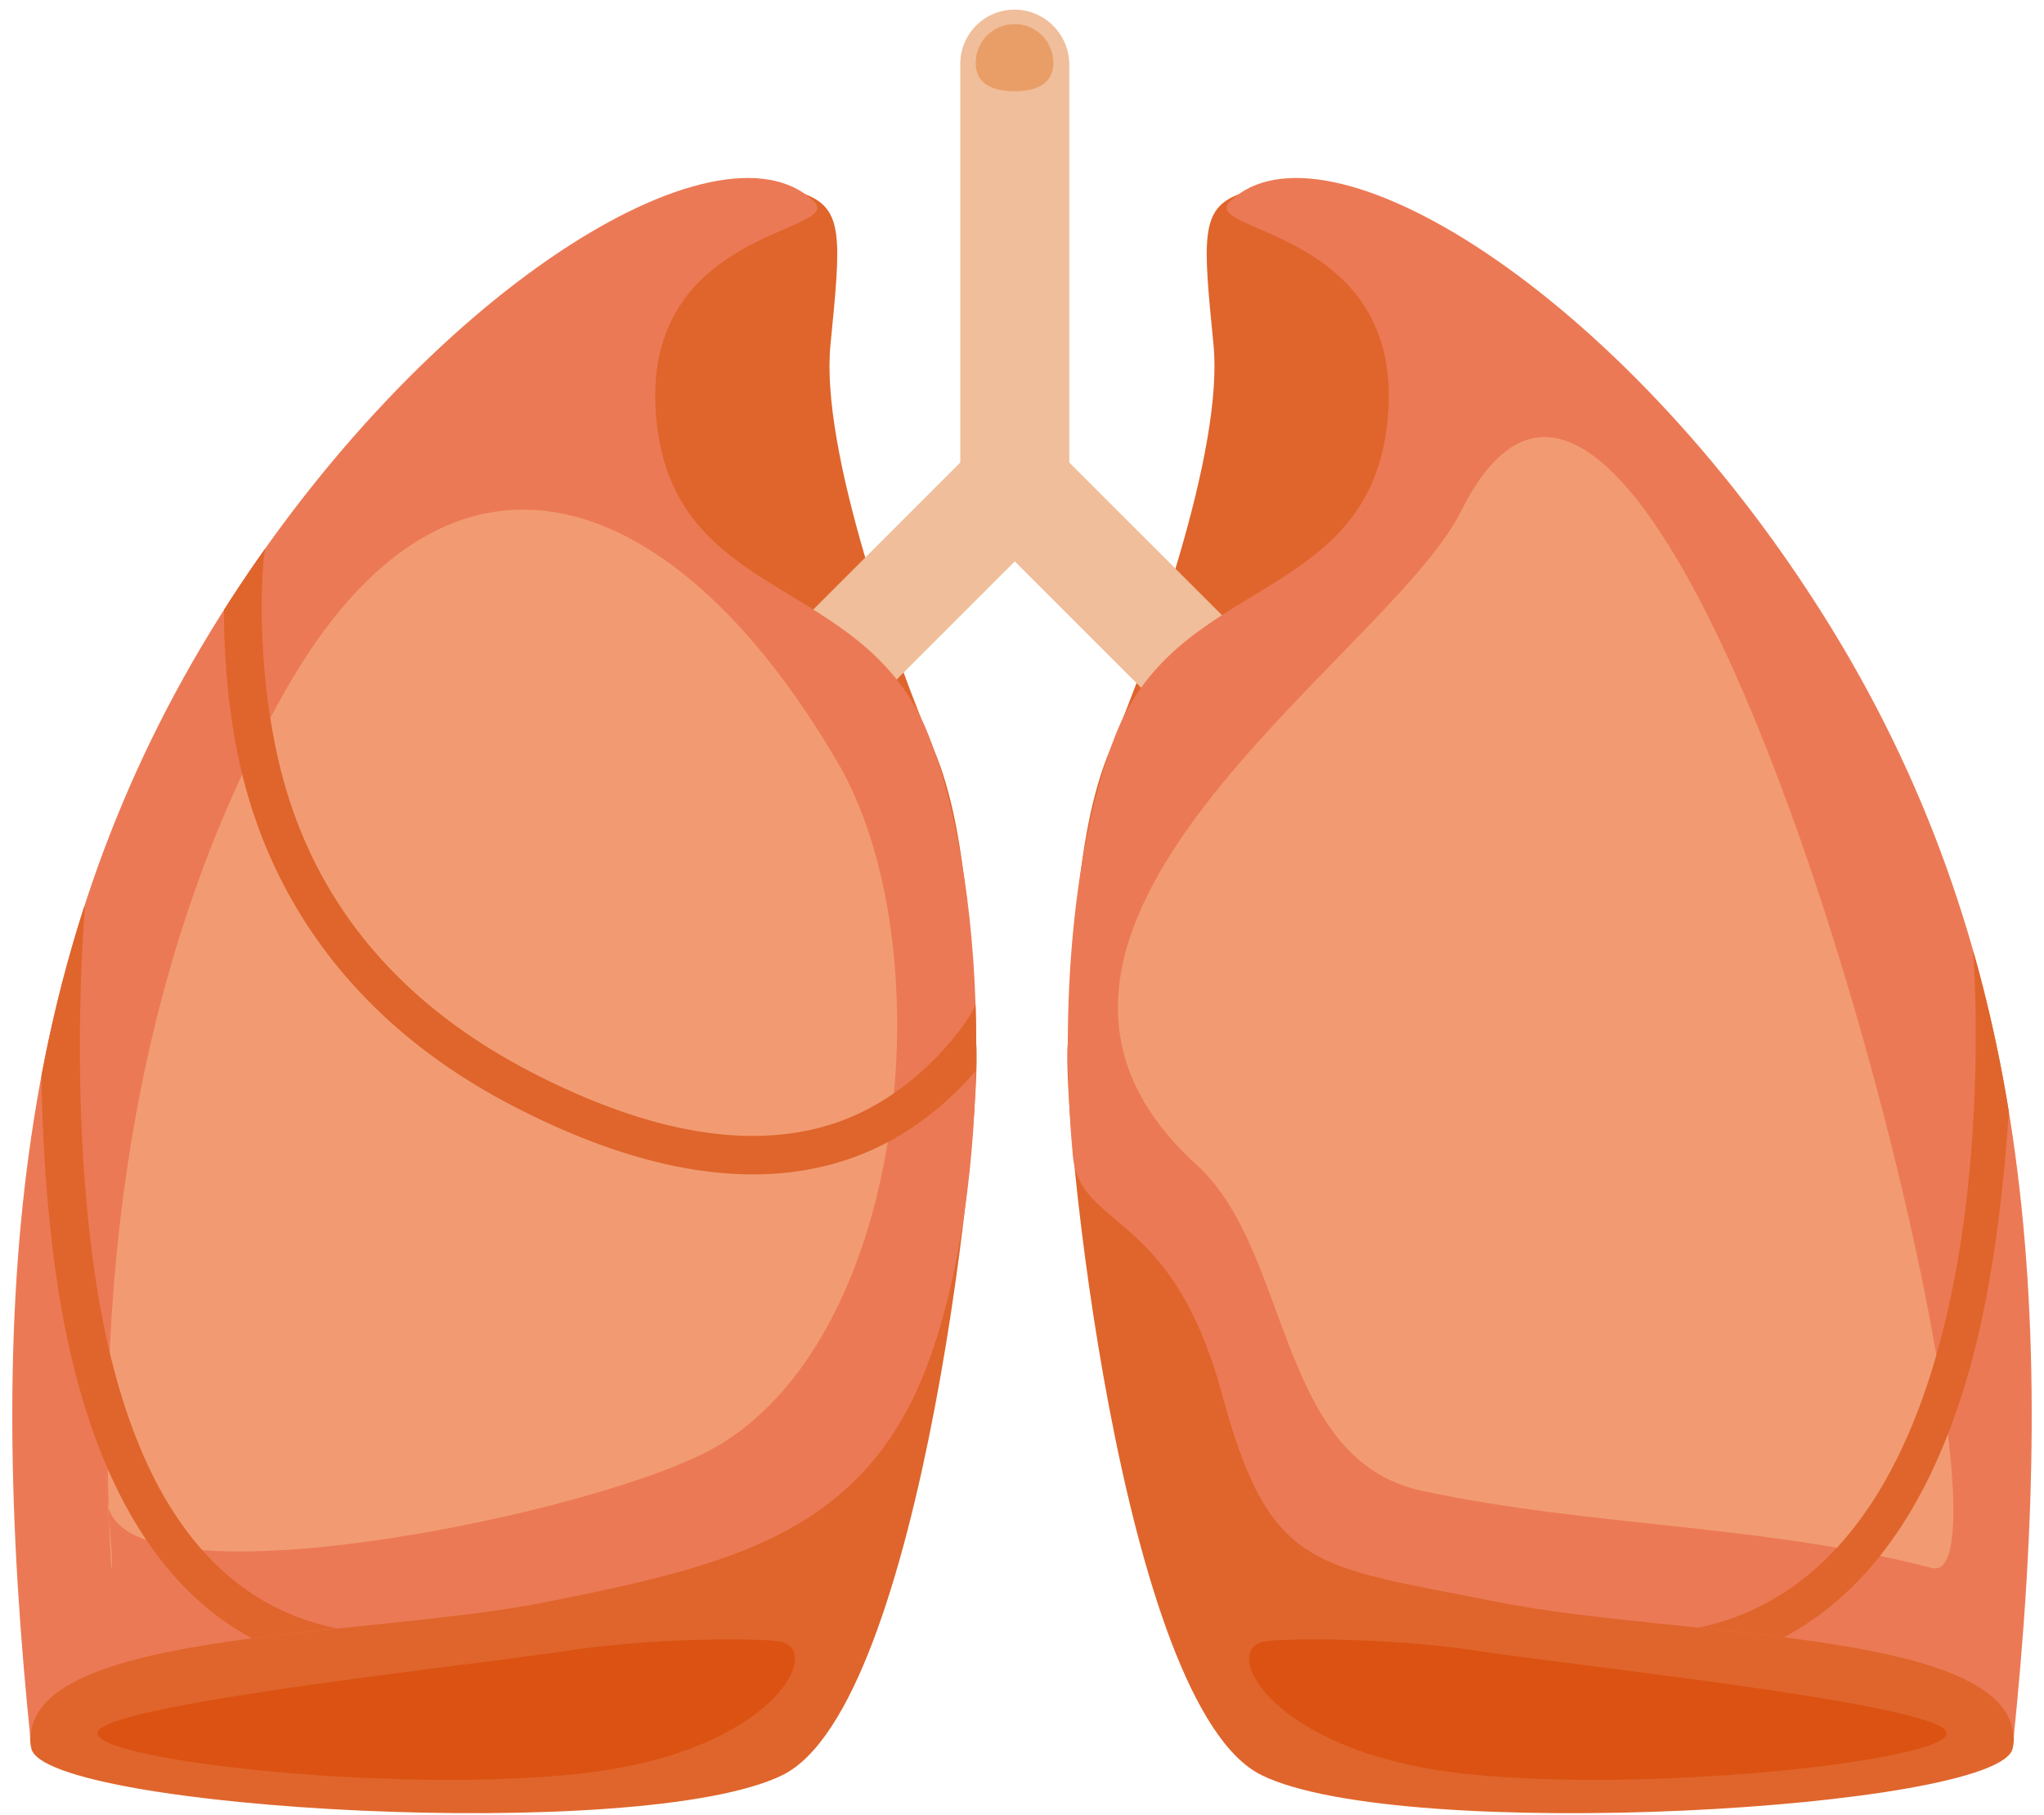 <svg width="161" height="143" xmlns="http://www.w3.org/2000/svg"><g fill="none" fill-rule="evenodd"><path d="M11.857 109.56S1.179 133.03 2.48 137.772c1.302 4.744 48.053 7.5 59.146 2.057 11.093-5.443 15.784-52.297 15.265-57.671-.52-5.374-.337-16.04-3.334-23.121-2.997-7.081-8.968-23.526-8.142-31.886.827-8.36 1.04-10.665-1.962-11.841-3.003-1.176-20.086 18.731-20.086 18.731l-31.51 75.519zm137.286 0s10.678 23.47 9.376 28.213c-1.302 4.744-48.053 7.5-59.146 2.057-11.093-5.443-15.784-52.297-15.265-57.671.52-5.374.337-16.04 3.334-23.121 2.997-7.081 8.968-23.526 8.142-31.886-.827-8.36-1.04-10.665 1.962-11.841 3.003-1.176 20.086 18.731 20.086 18.731l31.511 75.517z" fill="#DF652C"/><path d="M64.645 57.739a4.272 4.272 0 01-3.02-7.293L75.68 36.39V5.098a4.272 4.272 0 118.545 0v33.061a4.27 4.27 0 01-1.252 3.021L67.666 56.487a4.259 4.259 0 01-3.021 1.252" fill="#F0BE9A"/><path d="M95.22 57.739a4.259 4.259 0 01-3.021-1.252L76.89 41.18a4.272 4.272 0 01-1.25-3.02V5.097a4.272 4.272 0 118.543 0V36.39L98.24 50.446a4.272 4.272 0 01-3.02 7.293" fill="#F0BE9A"/><path d="M82.967 4.949a3.055 3.055 0 00-6.11 0c0 1.687 1.368 2.238 3.055 2.238s3.055-.55 3.055-2.238" fill="#E99E68"/><path d="M64.077 15.823c2.705 2.554-13.642 2.067-12.402 16.949 1.24 14.882 16.536 12.402 21.496 25.217 4.961 12.815 4.961 35.551 0 49.193-4.96 13.642-15.708 16.123-30.177 19.016-14.469 2.894-42.166 2.067-40.513 11.576-3.72-35.552-1.24-63.663 14.882-89.293C33.486 22.85 56.636 8.795 64.077 15.823" fill="#EC7955"/><path d="M8.77 123.523C7.41 99.967 10.664 75.37 22.39 54.556c13.086-23.231 30.96-16.18 43.616 5.547 8.3 14.247 5.693 44.592-9.313 53.699-8.945 5.428-47.741 13.287-48.228 4.367.011.205.504 5.302.305 5.354-1.732-30.023.024-.006 0 0" fill="#F29B72"/><path d="M61.4 129.303c-1.523-.268-9.784-.342-16.95.76-7.165 1.102-34.588 3.996-36.656 6.201-2.067 2.205 22.738 5.099 37.897 3.445 15.158-1.653 19.29-9.779 15.71-10.406" fill="#DB5212"/><path d="M7.292 99.069c-1.788-13.604-.642-27.077-.625-27.21a1.514 1.514 0 00-.017-.488 108.737 108.737 0 00-3.386 13.382c.068 4.392.338 9.484 1.015 14.657 1.086 8.307 3.191 15.145 6.257 20.324 2.487 4.202 5.604 7.317 9.309 9.32a272.23 272.23 0 016.75-.777c-10.537-2.094-17.03-11.912-19.303-29.208m69.545-20.021c-.037.686-4.118 7.072-11.008 9.399-6.562 2.215-14.67.85-24.097-4.056-10.743-5.59-17.422-13.914-19.852-24.739-1.822-8.118-1.197-15.518-1.023-16.212.02-.082.033-.162.041-.24a113.535 113.535 0 00-3.255 4.842c.002 3.245.253 7.635 1.25 12.145 1.793 8.112 6.968 19.362 21.44 26.893 6.944 3.614 13.291 5.427 18.965 5.427 2.65 0 5.153-.396 7.5-1.188 4.702-1.587 8.054-4.637 10.07-6.976a97.67 97.67 0 00-.03-5.295" fill="#DF652C"/><path d="M96.923 15.823c-2.704 2.554 13.642 2.067 12.402 16.949-1.24 14.882-16.536 12.402-21.496 25.217-3.286 8.487-4.395 21.327-3.329 32.994.544 5.949 7.775 4.123 11.758 18.848 3.79 14.013 7.28 13.474 21.748 16.367 14.469 2.894 42.166 2.067 40.513 11.576 3.72-35.552 1.24-63.663-14.882-89.293-16.123-25.63-39.273-39.686-46.714-32.658" fill="#EC7955"/><path d="M152.159 123.505c-13.169-3.434-26.905-3.226-40.176-6.08-11.468-2.466-10.239-18.872-17.727-25.671-20.253-18.392 15.113-40.026 20.806-51.448 16.575-33.255 46.204 85.593 37.097 83.199-5.49-1.432-1.103-.29 0 0-13.092-3.414.023.006 0 0" fill="#F29B72"/><path d="M99.6 129.303c1.523-.268 9.784-.342 16.95.76 7.166 1.102 34.589 3.996 36.656 6.201 2.067 2.205-22.738 5.099-37.896 3.445-15.159-1.653-19.291-9.779-15.71-10.406" fill="#DB5212"/><path d="M155.415 74.87c.215 2.834 3.12 48.068-21.62 53.344 2.262.235 4.527.48 6.719.758 3.62-1.935 6.723-4.868 9.27-8.781 3.229-4.962 5.56-11.5 6.928-19.434.806-4.674 1.263-9.235 1.515-13.212a112.289 112.289 0 00-2.812-12.675" fill="#DF652C"/></g></svg>